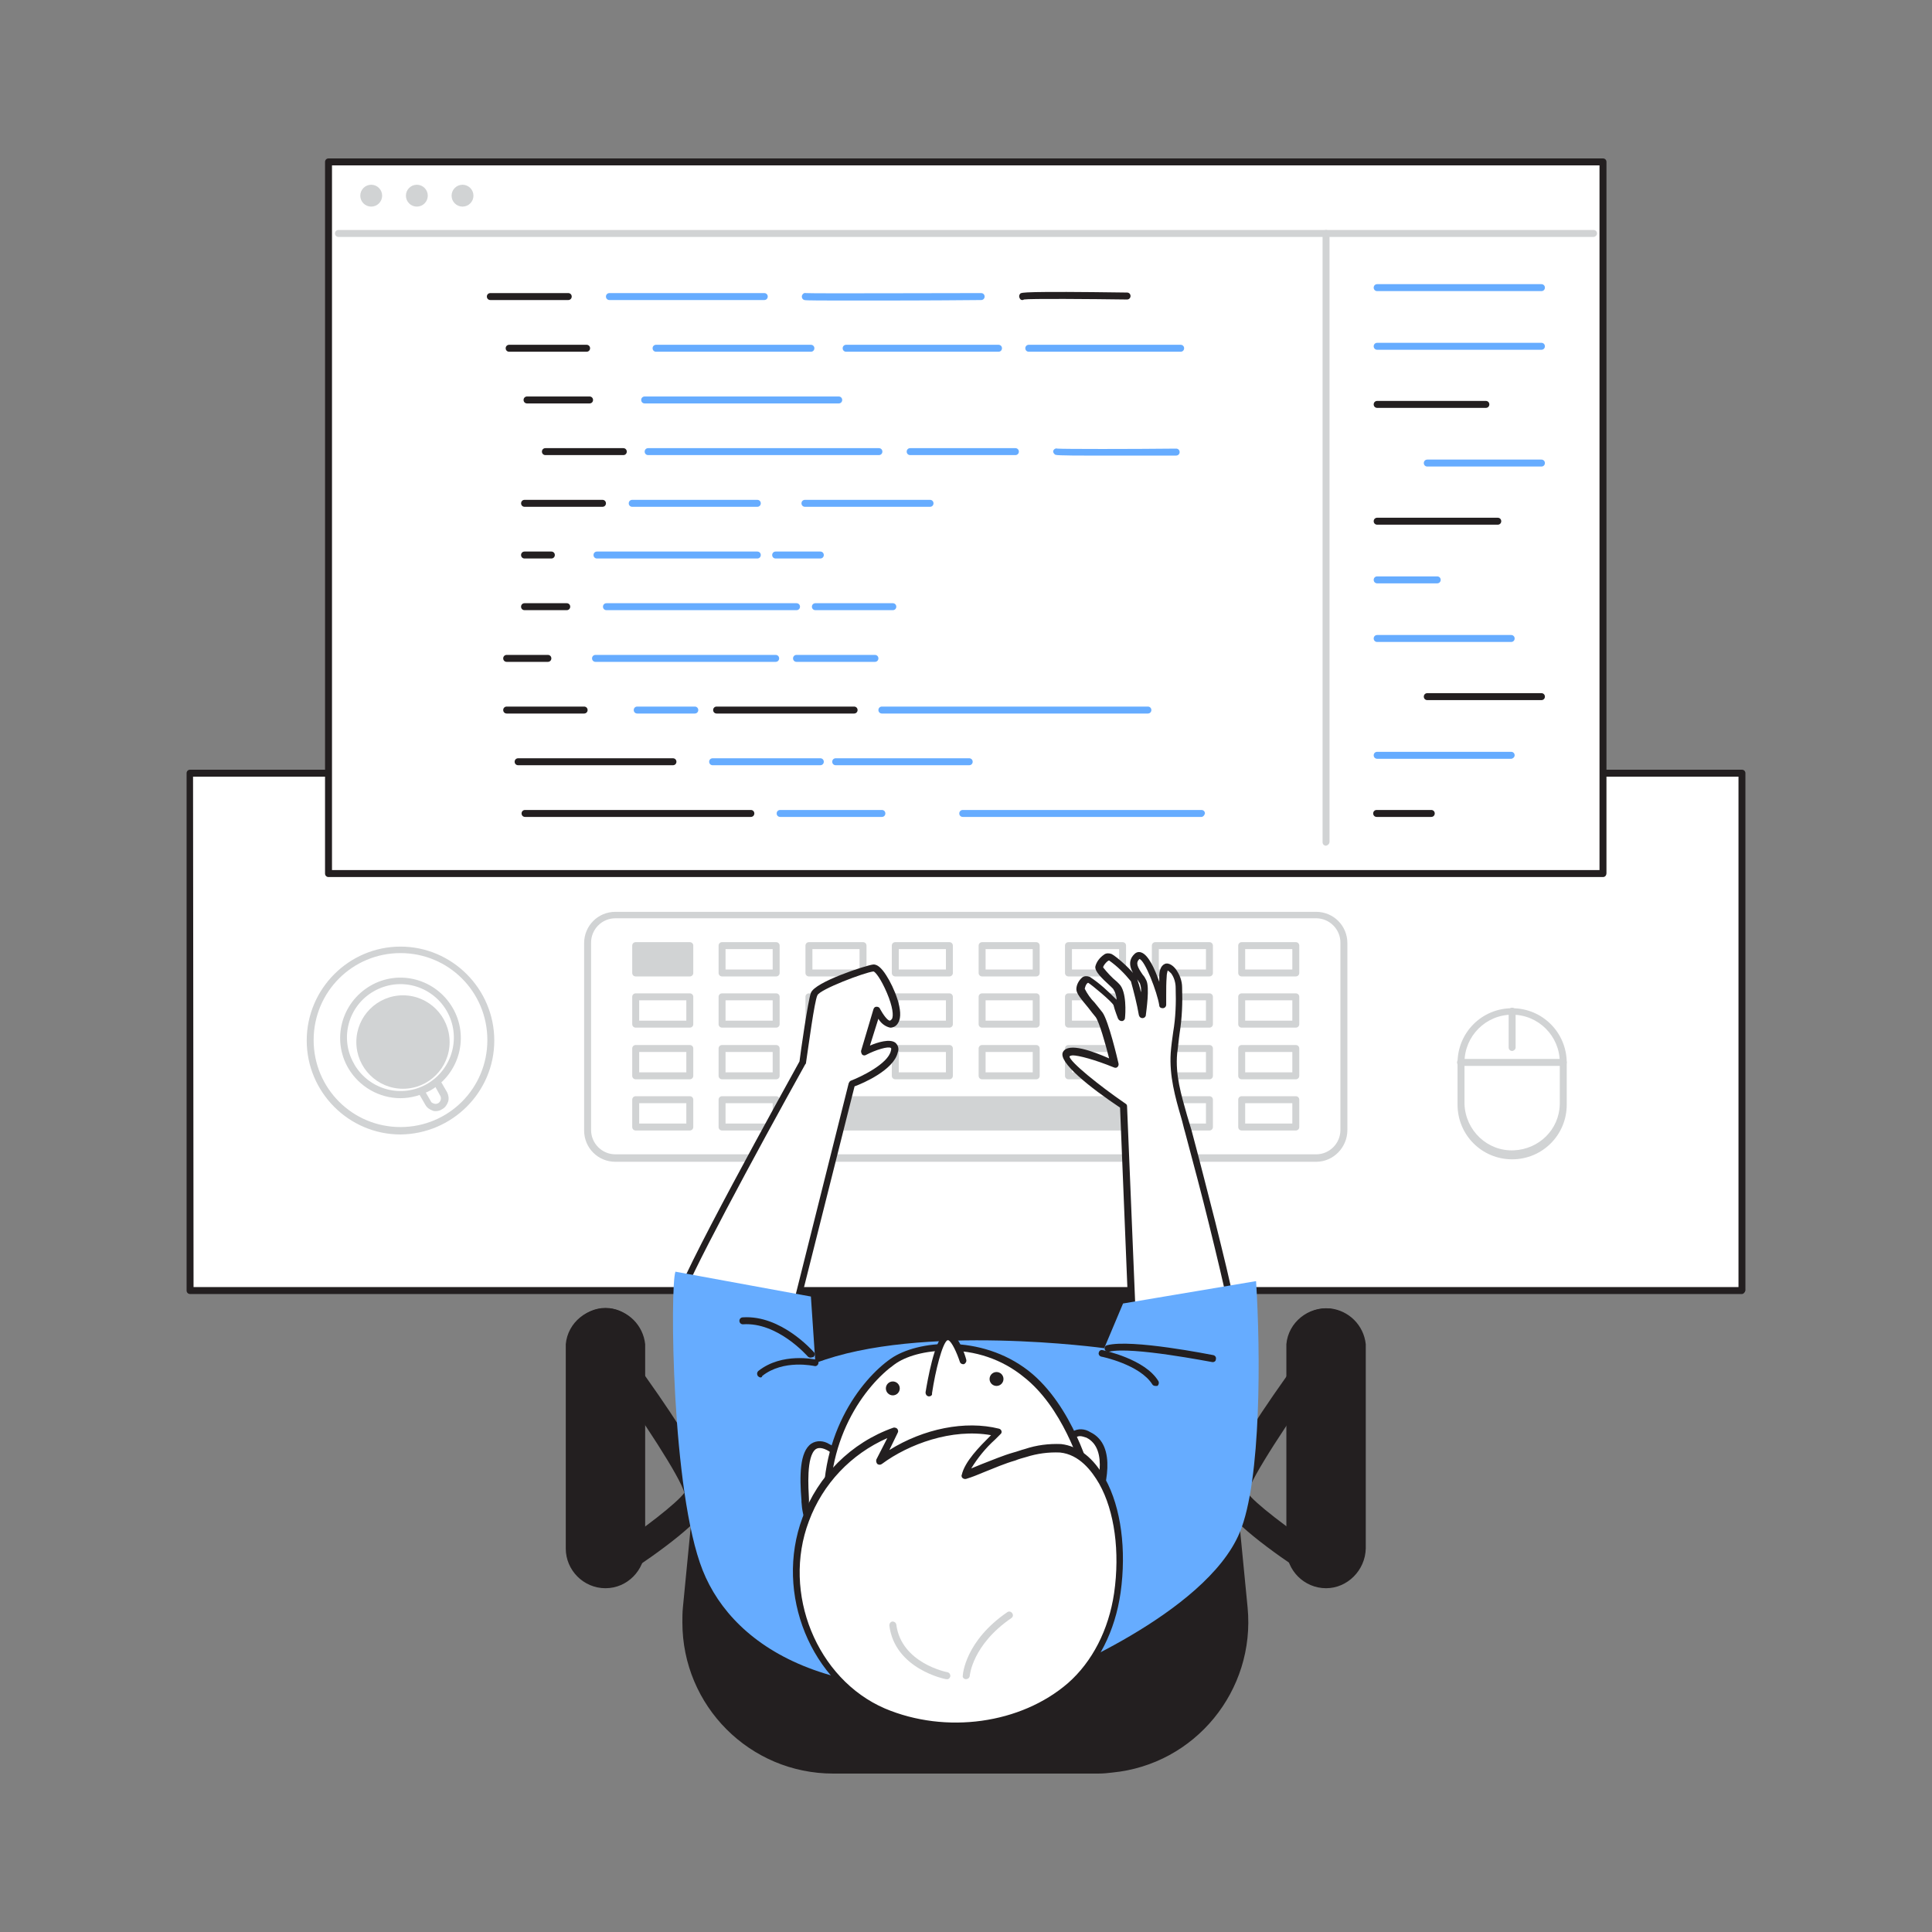 <?xml version="1.0" encoding="UTF-8"?> <svg xmlns="http://www.w3.org/2000/svg" id="Layer_1" data-name="Layer 1" viewBox="0 0 500 500"><rect x="0" y="0" width="500" height="500" fill="#808080" stroke="none"/><path d="M297.71,362.28l2.31-43.47-61.65-3.09-38.53,2.31s7.19,42.83,11.3,46.17c4.11,3.34,86.57-1.93,86.57-1.93Z" style="fill: #231f20;"></path><path d="M226.56,366.14c-8.73,0-14.9-.39-16.18-1.29-4.11-3.34-10.79-42.31-11.56-46.69,0-.26,0-.51.13-.64.13-.26.39-.39.64-.39l38.66-2.19,61.78,2.96c.26,0,.51.13.64.26.13.13.26.39.26.64l-2.31,43.47c0,.51-.39.77-.9.9-9.89.64-48.68,2.96-71.15,2.96ZM200.87,318.81c2.83,16.46,8.09,42.44,10.79,44.63,3.08,2.19,53.56,0,85.28-2.06l2.31-41.8-60.75-2.96-37.63,2.19Z" style="fill: #231f20;"></path><path d="M160.03,407.94c-1.93,0-3.6-1.54-3.6-3.6,0-1.29.64-2.31,1.67-3.09,8.09-5.27,17.21-12.35,19.01-14.92-1.03-3.99-10.92-19.16-19.91-31.51-1.16-1.54-.77-3.86.77-5.02,1.54-1.16,3.85-.77,5.01.77,22.73,31.13,21.58,35.76,21.19,37.3-1.28,5.14-14.38,14.4-22.09,19.42-.64.51-1.41.64-2.06.64Z" style="fill: #231f20;"></path><path d="M156.69,410.13c-5.14,0-9.38-4.24-9.38-9.39v-52.86c0-5.14,4.24-9.39,9.38-9.39s9.38,4.24,9.38,9.39v52.86c0,5.27-4.24,9.39-9.38,9.39Z" style="fill: #231f20;"></path><path d="M156.69,411.03c-5.65,0-10.27-4.63-10.27-10.29v-52.86c.51-5.66,5.65-9.77,11.3-9.26,4.88.51,8.73,4.37,9.25,9.26v52.86c-.13,5.66-4.62,10.29-10.27,10.29ZM156.69,339.52c-4.62,0-8.48,3.73-8.48,8.36v52.86c0,4.63,3.72,8.49,8.48,8.49s8.48-3.73,8.48-8.49v-52.86c0-4.63-3.85-8.36-8.48-8.36Z" style="fill: #231f20;"></path><path d="M339.84,407.94c-.64,0-1.41-.26-1.93-.64-7.71-5.02-20.81-14.28-22.09-19.42-.39-1.54-1.54-6.17,21.19-37.3,1.16-1.54,3.47-1.93,5.01-.77,1.54,1.16,1.93,3.47.77,5.02-8.99,12.35-19.01,27.65-19.91,31.51,1.54,2.44,10.79,9.52,19.01,14.92,1.67,1.03,2.18,3.34,1.03,5.02-.77,1.03-1.8,1.67-3.08,1.67Z" style="fill: #231f20;"></path><path d="M343.18,338.62c5.14,0,9.38,4.24,9.38,9.39v52.86c0,5.14-4.24,9.39-9.38,9.39s-9.38-4.24-9.38-9.39v-52.86c0-5.27,4.24-9.39,9.38-9.39Z" style="fill: #231f20;"></path><path d="M343.18,411.03c-5.65,0-10.27-4.63-10.27-10.29v-52.86c.51-5.66,5.65-9.77,11.3-9.26,4.88.51,8.73,4.37,9.25,9.26v52.86c-.13,5.66-4.75,10.29-10.27,10.29ZM343.18,339.52c-4.62,0-8.48,3.73-8.48,8.36v52.86c0,4.63,3.72,8.49,8.48,8.49s8.48-3.73,8.48-8.49v-52.86c-.13-4.63-3.85-8.36-8.48-8.36Z" style="fill: #231f20;"></path><path d="M322.12,416.17l-3.72-38.2h-136.91l-3.72,38.2c-2.06,20.96,13.23,39.61,34.16,41.67,1.28.13,2.44.13,3.72.13h68.58c21.06,0,38.15-17.1,38.15-38.2,0-1.16-.13-2.44-.26-3.6Z" style="fill: #231f20;"></path><path d="M284.23,459h-68.58c-21.58,0-39.05-17.49-39.05-39.1,0-1.29,0-2.57.13-3.86l3.72-38.2c0-.51.39-.77.9-.77h136.91c.51,0,.9.39.9.77l3.72,38.2c2.05,21.48-13.61,40.64-35.06,42.7-1.03.13-2.31.26-3.6.26ZM182.25,378.87l-3.72,37.43c-2.06,20.45,12.97,38.71,33.39,40.77,1.16.13,2.44.13,3.6.13h68.58c20.55,0,37.25-16.72,37.25-37.3,0-1.16,0-2.44-.13-3.6l-3.72-37.43h-135.24Z" style="fill: #231f20;"></path><path d="M450.81,200.1H49.19v133.89h401.62v-133.89Z" style="fill: #fff;"></path><path d="M450.81,334.89H49.19c-.51,0-.9-.39-.9-.9v-133.89c0-.51.39-.9.9-.9h401.62c.51,0,.9.39.9.9v133.89c-.13.51-.51.9-.9.9ZM50.09,333.09h399.83v-132.09H49.96l.13,132.09Z" style="fill: #231f20;"></path><path d="M159.26,236.62h181.35c3.98,0,7.19,3.22,7.19,7.2v48.62c0,3.99-3.21,7.2-7.19,7.2h-181.35c-3.98,0-7.19-3.22-7.19-7.2v-48.62c0-3.86,3.21-7.2,7.19-7.2Z" style="fill: #fff;"></path><path d="M340.61,300.67h-181.35c-4.5,0-8.09-3.6-8.09-8.1v-48.49c0-4.5,3.6-8.1,8.09-8.1h181.35c4.5,0,8.09,3.6,8.09,8.1v48.36c0,4.5-3.6,8.23-8.09,8.23ZM159.26,237.65c-3.47,0-6.29,2.83-6.29,6.3v48.49c0,3.47,2.83,6.3,6.29,6.3h181.35c3.47,0,6.29-2.83,6.29-6.3v-48.49c0-3.47-2.83-6.3-6.29-6.3h-181.35Z" style="fill: #d1d3d4;"></path><path d="M178.52,244.73h-14v7.07h14v-7.07Z" style="fill: #d1d3d4;"></path><path d="M178.52,252.7h-14c-.51,0-.9-.39-.9-.9v-7.07c0-.51.39-.9.9-.9h14c.51,0,.9.39.9.9v7.07c0,.51-.39.9-.9.9ZM165.42,250.9h12.2v-5.27h-12.2v5.27Z" style="fill: #d1d3d4;"></path><path d="M178.52,257.97h-14v7.07h14v-7.07Z" style="fill: #fff;"></path><path d="M178.52,265.95h-14c-.51,0-.9-.39-.9-.9v-7.07c0-.51.39-.9.9-.9h14c.51,0,.9.39.9.9v7.07c0,.51-.39.9-.9.9ZM165.42,264.15h12.2v-5.27h-12.2v5.27Z" style="fill: #d1d3d4;"></path><path d="M178.52,271.35h-14v7.07h14v-7.07Z" style="fill: #fff;"></path><path d="M178.52,279.32h-14c-.51,0-.9-.39-.9-.9v-7.07c0-.51.39-.9.9-.9h14c.51,0,.9.39.9.9v7.07c0,.51-.39.9-.9.9ZM165.42,277.52h12.2v-5.27h-12.2v5.27Z" style="fill: #d1d3d4;"></path><path d="M178.52,284.6h-14v7.07h14v-7.07Z" style="fill: #fff;"></path><path d="M178.52,292.57h-14c-.51,0-.9-.39-.9-.9v-7.07c0-.51.39-.9.9-.9h14c.51,0,.9.39.9.9v7.07c0,.51-.39.9-.9.9ZM165.42,290.77h12.2v-5.27h-12.2v5.27Z" style="fill: #d1d3d4;"></path><path d="M200.87,244.73h-14v7.07h14v-7.07Z" style="fill: #fff;"></path><path d="M200.87,252.7h-14c-.51,0-.9-.39-.9-.9v-7.07c0-.51.39-.9.9-.9h14c.51,0,.9.39.9.9v7.07c0,.51-.39.9-.9.9ZM187.77,250.9h12.2v-5.27h-12.2v5.27Z" style="fill: #d1d3d4;"></path><path d="M200.87,257.97h-14v7.07h14v-7.07Z" style="fill: #fff;"></path><path d="M200.87,265.95h-14c-.51,0-.9-.39-.9-.9v-7.07c0-.51.39-.9.9-.9h14c.51,0,.9.39.9.9v7.07c0,.51-.39.9-.9.9ZM187.77,264.15h12.2v-5.27h-12.2v5.27Z" style="fill: #d1d3d4;"></path><path d="M200.87,271.35h-14v7.07h14v-7.07Z" style="fill: #fff;"></path><path d="M200.87,279.32h-14c-.51,0-.9-.39-.9-.9v-7.07c0-.51.39-.9.9-.9h14c.51,0,.9.39.9.9v7.07c0,.51-.39.9-.9.9ZM187.77,277.52h12.2v-5.27h-12.2v5.27Z" style="fill: #d1d3d4;"></path><path d="M200.87,284.6h-14v7.07h14v-7.07Z" style="fill: #fff;"></path><path d="M200.87,292.57h-14c-.51,0-.9-.39-.9-.9v-7.07c0-.51.39-.9.9-.9h14c.51,0,.9.39.9.9v7.07c0,.51-.39.9-.9.9ZM187.77,290.77h12.2v-5.27h-12.2v5.27Z" style="fill: #d1d3d4;"></path><path d="M223.35,244.73h-14v7.07h14v-7.07Z" style="fill: #fff;"></path><path d="M223.35,252.7h-14c-.51,0-.9-.39-.9-.9v-7.07c0-.51.39-.9.9-.9h14c.51,0,.9.39.9.9v7.07c0,.51-.39.9-.9.9ZM210.25,250.9h12.2v-5.27h-12.2v5.27Z" style="fill: #d1d3d4;"></path><path d="M223.35,257.97h-14v7.07h14v-7.07Z" style="fill: #fff;"></path><path d="M223.35,265.95h-14c-.51,0-.9-.39-.9-.9v-7.07c0-.51.39-.9.9-.9h14c.51,0,.9.39.9.9v7.07c0,.51-.39.9-.9.9ZM210.25,264.15h12.2v-5.27h-12.2v5.27Z" style="fill: #d1d3d4;"></path><path d="M223.35,271.35h-14v7.07h14v-7.07Z" style="fill: #fff;"></path><path d="M223.35,279.32h-14c-.51,0-.9-.39-.9-.9v-7.07c0-.51.39-.9.9-.9h14c.51,0,.9.39.9.9v7.07c0,.51-.39.9-.9.9ZM210.25,277.52h12.2v-5.27h-12.2v5.27Z" style="fill: #d1d3d4;"></path><path d="M290.52,284.6h-81.17v7.07h81.17v-7.07Z" style="fill: #d1d3d4;"></path><path d="M290.52,292.57h-81.3c-.51,0-.9-.39-.9-.9v-7.07c0-.51.39-.9.9-.9h81.3c.51,0,.9.39.9.9v7.07c0,.51-.39.9-.9.9ZM210.25,290.77h79.5v-5.27h-79.5v5.27Z" style="fill: #d1d3d4;"></path><path d="M245.7,244.73h-14v7.07h14v-7.07Z" style="fill: #fff;"></path><path d="M245.7,252.7h-14c-.51,0-.9-.39-.9-.9v-7.07c0-.51.39-.9.9-.9h14c.51,0,.9.39.9.9v7.07c0,.51-.39.9-.9.9ZM232.6,250.9h12.2v-5.27h-12.2v5.27Z" style="fill: #d1d3d4;"></path><path d="M245.7,257.97h-14v7.07h14v-7.07Z" style="fill: #fff;"></path><path d="M245.7,265.95h-14c-.51,0-.9-.39-.9-.9v-7.07c0-.51.39-.9.9-.9h14c.51,0,.9.39.9.9v7.07c0,.51-.39.9-.9.9ZM232.6,264.15h12.2v-5.27h-12.2v5.27Z" style="fill: #d1d3d4;"></path><path d="M245.7,271.35h-14v7.07h14v-7.07Z" style="fill: #fff;"></path><path d="M245.7,279.32h-14c-.51,0-.9-.39-.9-.9v-7.07c0-.51.39-.9.9-.9h14c.51,0,.9.39.9.9v7.07c0,.51-.39.9-.9.9ZM232.6,277.52h12.2v-5.27h-12.2v5.27Z" style="fill: #d1d3d4;"></path><path d="M268.17,244.73h-14v7.07h14v-7.07Z" style="fill: #fff;"></path><path d="M268.17,252.7h-14c-.51,0-.9-.39-.9-.9v-7.07c0-.51.39-.9.9-.9h14c.51,0,.9.39.9.9v7.07c0,.51-.39.9-.9.9ZM255.07,250.9h12.2v-5.27h-12.2v5.27Z" style="fill: #d1d3d4;"></path><path d="M268.17,257.97h-14v7.07h14v-7.07Z" style="fill: #fff;"></path><path d="M268.17,265.95h-14c-.51,0-.9-.39-.9-.9v-7.07c0-.51.39-.9.9-.9h14c.51,0,.9.39.9.9v7.07c0,.51-.39.9-.9.9ZM255.07,264.15h12.2v-5.27h-12.2v5.27Z" style="fill: #d1d3d4;"></path><path d="M268.17,271.35h-14v7.07h14v-7.07Z" style="fill: #fff;"></path><path d="M268.17,279.32h-14c-.51,0-.9-.39-.9-.9v-7.07c0-.51.39-.9.9-.9h14c.51,0,.9.39.9.9v7.07c0,.51-.39.9-.9.9ZM255.07,277.52h12.2v-5.27h-12.2v5.27Z" style="fill: #d1d3d4;"></path><path d="M290.52,244.73h-14v7.07h14v-7.07Z" style="fill: #fff;"></path><path d="M290.52,252.7h-14c-.51,0-.9-.39-.9-.9v-7.07c0-.51.39-.9.9-.9h14c.51,0,.9.39.9.9v7.07c0,.51-.39.9-.9.9ZM277.42,250.9h12.2v-5.27h-12.2v5.27Z" style="fill: #d1d3d4;"></path><path d="M290.52,257.97h-14v7.07h14v-7.07Z" style="fill: #fff;"></path><path d="M290.52,265.95h-14c-.51,0-.9-.39-.9-.9v-7.07c0-.51.39-.9.9-.9h14c.51,0,.9.39.9.9v7.07c0,.51-.39.9-.9.9ZM277.42,264.15h12.2v-5.27h-12.2v5.27Z" style="fill: #d1d3d4;"></path><path d="M290.52,271.35h-14v7.07h14v-7.07Z" style="fill: #fff;"></path><path d="M290.52,279.32h-14c-.51,0-.9-.39-.9-.9v-7.07c0-.51.39-.9.9-.9h14c.51,0,.9.39.9.9v7.07c0,.51-.39.9-.9.9ZM277.42,277.52h12.2v-5.27h-12.2v5.27Z" style="fill: #d1d3d4;"></path><path d="M313,244.73h-14v7.07h14v-7.07Z" style="fill: #fff;"></path><path d="M313,252.7h-14c-.51,0-.9-.39-.9-.9v-7.07c0-.51.39-.9.9-.9h14c.51,0,.9.39.9.9v7.07c0,.51-.39.9-.9.9ZM299.9,250.9h12.2v-5.27h-12.2v5.27Z" style="fill: #d1d3d4;"></path><path d="M313,257.97h-14v7.07h14v-7.07Z" style="fill: #fff;"></path><path d="M313,265.95h-14c-.51,0-.9-.39-.9-.9v-7.07c0-.51.39-.9.9-.9h14c.51,0,.9.39.9.9v7.07c0,.51-.39.9-.9.9ZM299.9,264.15h12.2v-5.27h-12.2v5.27Z" style="fill: #d1d3d4;"></path><path d="M313,271.35h-14v7.07h14v-7.07Z" style="fill: #fff;"></path><path d="M313,279.32h-14c-.51,0-.9-.39-.9-.9v-7.07c0-.51.39-.9.9-.9h14c.51,0,.9.39.9.9v7.07c0,.51-.39.9-.9.9ZM299.9,277.52h12.2v-5.27h-12.2v5.27Z" style="fill: #d1d3d4;"></path><path d="M313,284.6h-14v7.07h14v-7.07Z" style="fill: #fff;"></path><path d="M313,292.57h-14c-.51,0-.9-.39-.9-.9v-7.07c0-.51.39-.9.9-.9h14c.51,0,.9.39.9.9v7.07c0,.51-.39.9-.9.9ZM299.9,290.77h12.2v-5.27h-12.2v5.27Z" style="fill: #d1d3d4;"></path><path d="M335.35,244.73h-14v7.07h14v-7.07Z" style="fill: #fff;"></path><path d="M335.35,252.7h-14c-.51,0-.9-.39-.9-.9v-7.07c0-.51.39-.9.9-.9h14c.51,0,.9.39.9.9v7.07c0,.51-.39.9-.9.9ZM322.25,250.9h12.2v-5.27h-12.2v5.27Z" style="fill: #d1d3d4;"></path><path d="M335.35,257.97h-14v7.07h14v-7.07Z" style="fill: #fff;"></path><path d="M335.35,265.95h-14c-.51,0-.9-.39-.9-.9v-7.07c0-.51.39-.9.9-.9h14c.51,0,.9.39.9.9v7.07c0,.51-.39.9-.9.9ZM322.25,264.15h12.2v-5.27h-12.2v5.27Z" style="fill: #d1d3d4;"></path><path d="M335.35,271.35h-14v7.07h14v-7.07Z" style="fill: #fff;"></path><path d="M335.35,279.32h-14c-.51,0-.9-.39-.9-.9v-7.07c0-.51.39-.9.9-.9h14c.51,0,.9.39.9.9v7.07c0,.51-.39.9-.9.9ZM322.25,277.52h12.2v-5.27h-12.2v5.27Z" style="fill: #d1d3d4;"></path><path d="M335.35,284.6h-14v7.07h14v-7.07Z" style="fill: #fff;"></path><path d="M335.35,292.57h-14c-.51,0-.9-.39-.9-.9v-7.07c0-.51.39-.9.9-.9h14c.51,0,.9.39.9.9v7.07c0,.51-.39.9-.9.9ZM322.25,290.77h12.2v-5.27h-12.2v5.27Z" style="fill: #d1d3d4;"></path><path d="M290.78,286.27s-16.18-11.06-14.77-13.38c1.41-2.31,12.46,2.7,12.46,2.7,0,0-2.57-10.68-3.98-12.73-1.41-2.06-4.75-5.53-4.75-6.69s1.16-2.83,2.18-2.31,6.68,5.14,7.06,6.3c.39,1.16,1.16,3.34,1.16,3.34,0,0,.51-6.43-1.28-8.23-1.8-1.8-4.37-3.99-4.37-4.89s1.8-3.09,2.83-2.57c1.03.51,5.39,4.37,6.17,5.79.9,2.96,1.67,5.92,2.18,9,0,0,1.03-6.82.26-8.49-.77-1.67-3.85-4.5-1.54-6.56,2.31-2.06,6.16,9.52,6.55,12.48,0-2.44.13-4.89.26-7.33.13-2.19.77-3.47,2.7-1.41.9,1.29,1.41,2.7,1.41,4.24.39,5.66-.77,11.32-1.28,16.98-.64,7.07,1.93,13.5,3.72,20.32,2.05,7.85,4.11,15.82,6.16,23.67,1.93,7.46,3.72,15.05,5.27,22.51.77,3.73,2.44,8.75,1.8,12.6-1.16,6.95-26.33,23.54-26.33,23.54l-3.85-88.87Z" style="fill: #fff;"></path><path d="M294.37,376.04c-.13,0-.26,0-.39-.13-.26-.13-.51-.39-.51-.77l-3.6-88.49c-7.71-5.14-16.18-11.83-14.77-14.41,1.41-2.57,7.83-.13,11.94,1.67-1.03-4.12-2.57-9.39-3.47-10.68-.51-.64-1.28-1.54-1.93-2.44-1.93-2.32-3.08-3.73-3.08-4.76,0-1.16.64-2.32,1.54-3.09.51-.39,1.28-.39,1.93-.13,2.57,1.67,4.75,3.73,6.94,5.92,0-1.03-.39-2.06-.9-2.83l-.51-.51c-2.83-2.57-4.11-3.99-4.11-5.14.26-1.29,1.16-2.44,2.31-3.22.51-.39,1.28-.39,1.93-.13,1.28.64,5.65,4.5,6.55,6.3.39,1.16.77,2.31,1.03,3.6.13-.77,0-1.54-.26-2.31-.26-.39-.51-.77-.77-1.16-1.16-1.54-2.95-4.24-.64-6.43.51-.51,1.16-.64,1.8-.39,1.8.64,3.47,4.24,4.62,7.59v-1.41c0-1.16.26-2.7,1.41-3.22,1.16-.51,2.44.77,2.83,1.29,1.03,1.41,1.67,3.09,1.67,4.76.13,3.99,0,7.85-.64,11.83-.26,1.8-.39,3.6-.64,5.27-.51,5.53,1.03,10.68,2.57,16.08.39,1.29.77,2.57,1.16,3.86,2.31,8.62,4.24,16.33,6.16,23.79,2.06,8.36,3.85,15.43,5.27,22.64.13.9.39,1.8.64,2.7.77,3.34,1.8,7.07,1.16,10.29-1.16,7.07-24.15,22.38-26.71,24.05-.13-.13-.26,0-.51,0ZM277.55,273.15c-.39,0-.64.13-.77.26.13,1.41,7.58,7.46,14.51,12.22.26.13.39.39.39.64l3.6,87.2c7.71-5.14,23.76-16.98,24.66-21.99.51-2.83-.39-6.43-1.16-9.52-.26-1.03-.51-1.93-.64-2.7-1.54-7.2-3.21-14.15-5.27-22.51-1.8-7.33-3.85-15.05-6.16-23.67-.39-1.29-.64-2.57-1.03-3.86-1.54-5.27-3.08-10.8-2.7-16.72.13-1.8.39-3.6.64-5.4.64-3.73.77-7.59.64-11.45,0-1.29-.39-2.7-1.16-3.73-.26-.26-.51-.51-.9-.77-.13.51-.26,1.03-.26,1.54-.13,1.67-.13,3.22-.13,4.89v2.44c0,.51-.39.9-.9.9s-.9-.26-.9-.77c-.51-3.34-3.72-11.7-5.14-11.96-1.03,1.03-.51,2.06.9,4.12.39.39.64.9.9,1.41.9,1.8,0,7.85-.13,9,0,.39-.38.77-.9.77-.39,0-.77-.26-.9-.77-.51-2.96-1.28-5.92-2.06-8.75-1.67-2.06-3.47-3.86-5.65-5.4-.39,0-1.54,1.29-1.54,1.8,1.03,1.29,2.18,2.57,3.6,3.73l.51.51c2.06,1.93,1.67,7.85,1.54,8.87,0,.39-.39.77-.77.77s-.77-.13-1.03-.64c0,0-.9-2.31-1.16-3.47-.39-.9-5.65-5.27-6.55-5.79,0,0-.13,0-.26.13-.39.39-.51.9-.64,1.41.64,1.29,1.54,2.57,2.57,3.6.77.9,1.41,1.8,2.05,2.57,1.54,2.19,3.85,11.96,4.11,13.12.13.51-.13,1.03-.64,1.16-.26,0-.39,0-.64-.13-4.75-1.93-8.99-3.09-10.66-3.09Z" style="fill: #231f20;"></path><path d="M205.24,341.7l15.28-61.09s9.89-3.73,11.05-8.36c1.16-4.63-7.83,0-7.83,0l3.21-10.68s2.83,5.66,4.62,2.7c1.8-2.96-3.6-14.02-5.78-13.76-2.18.26-14.51,4.63-15.28,6.69-.77,2.19-2.95,17.75-2.95,17.75,0,0-31.98,57.62-31.98,61.61s29.67,5.14,29.67,5.14Z" style="fill: #fff;"></path><path d="M205.24,342.6c-11.3-.39-30.31-1.8-30.31-6.04s28.38-55.31,31.98-61.86c.26-2.19,2.18-15.69,2.95-17.75,1.03-2.83,14.13-7.07,16.05-7.33,1.03-.13,2.18.77,3.47,2.83,1.93,2.96,4.75,9.52,3.08,12.22-.39.77-1.16,1.29-2.06,1.29-1.28-.26-2.44-1.16-3.08-2.31l-2.18,6.95c2.06-.9,5.14-1.8,6.55-.77.77.64,1.03,1.67.64,2.57-1.03,4.5-8.99,7.97-11.17,8.75l-15.28,60.71c.26.51-.13.77-.64.77ZM226.05,251.41c-2.31.26-13.87,4.63-14.51,6.17-.77,1.54-2.31,13.25-2.95,17.49,0,.13,0,.26-.13.26-12.33,22.12-31.85,58.26-31.85,61.22.51,1.67,13.23,3.6,27.87,4.24l15.16-60.45c.13-.26.26-.51.51-.64,2.7-1.03,9.63-4.37,10.4-7.72.13-.39.13-.77,0-.77-.64-.51-3.98.51-6.42,1.8-.39.26-1.03.13-1.16-.39-.13-.26-.13-.51-.13-.64l3.21-10.8c.13-.39.39-.64.77-.64s.77.13.9.51c.77,1.41,1.93,3.09,2.57,3.09.13,0,.39-.26.51-.39.51-.77.26-3.22-1.28-6.82-1.54-3.6-2.95-5.4-3.47-5.53Z" style="fill: #231f20;"></path><path d="M290.65,337.33l-4.88,11.58s-47.65-6.56-74.75,3.86l-1.16-17.23-35.06-6.43c-1.41,3.86-1.03,56.98,7.06,77.3,8.09,20.32,34.81,37.69,89.39,27.52,0,0,40.71-16.08,49.58-37.3,5.65-13.5,5.39-46.94,4.24-65.08l-34.42,5.79Z" style="fill: #66acff;"></path><path d="M208.45,388.52c0,1.93.51,3.73,1.16,5.4.39,1.16,1.41,2.06,2.7,2.32,1.8.13,2.95-1.8,3.6-3.47,1.8-5.02,4.62-15.31-1.67-18.39-7.32-3.47-6.17,10.16-5.78,14.15Z" style="fill: #fff;"></path><path d="M212.43,397.27h-.26c-1.54-.26-2.95-1.29-3.47-2.83-.77-1.8-1.16-3.73-1.28-5.79v-.39c-.51-6.17-.51-12.6,2.57-14.66,1.41-.9,3.21-.77,4.62.13,7.19,3.47,3.85,14.79,2.18,19.55-1.03,2.57-2.57,3.99-4.37,3.99ZM209.35,388.52c0,1.8.39,3.47,1.16,5.14.13.39.9,1.8,2.06,1.8,1.41.13,2.44-2.19,2.7-2.83,1.54-4.24,4.62-14.41-1.28-17.36-1.8-.9-2.57-.39-2.83-.26-2.57,1.8-1.93,10.29-1.8,12.99v.51Z" style="fill: #231f20;"></path><path d="M275.88,385.43c0,1.93.51,3.73,1.16,5.4.39,1.16,1.54,2.06,2.7,2.32,1.8.13,2.95-1.8,3.6-3.47,1.8-5.02,4.62-15.31-1.67-18.39-7.32-3.6-6.04,10.16-5.78,14.15Z" style="fill: #fff;"></path><path d="M279.99,394.18h-.26c-1.54-.26-2.95-1.29-3.47-2.83-.77-1.8-1.16-3.73-1.28-5.79v-.39c-.51-6.17-.51-12.6,2.57-14.66,1.41-.9,3.21-.77,4.62.13,7.19,3.47,3.85,14.79,2.18,19.55-1.03,2.44-2.57,3.99-4.37,3.99ZM279.48,371.67c-.39,0-.64.13-1.03.26-2.57,1.8-1.93,10.29-1.8,12.99v.39c0,1.8.39,3.47,1.16,5.14.26.39.9,1.8,1.93,1.8,1.41,0,2.44-2.19,2.7-2.83,1.54-4.24,4.62-14.4-1.28-17.36-.51-.13-1.03-.39-1.67-.39Z" style="fill: #231f20;"></path><path d="M281.53,382.6s-4.5-18.13-16.05-27.14c-11.56-9-27.74-7.97-34.42-3.09-6.68,4.89-19.27,19.29-16.7,42.44,2.57,23.15,67.17-12.22,67.17-12.22Z" style="fill: #fff;"></path><path d="M225.66,403.57c-2.57.13-5.14-.39-7.58-1.54-2.7-1.41-4.5-4.12-4.62-7.2-2.57-22.89,9.5-37.94,17.08-43.21,6.81-4.76,23.25-6.43,35.58,3.09,11.69,9.13,16.18,26.88,16.44,27.65.13.39-.13.77-.51,1.03-1.8.9-37.25,20.19-56.38,20.19ZM245.05,349.55c-5.65,0-10.66,1.41-13.61,3.6-7.19,5.14-18.75,19.55-16.31,41.67.13,2.44,1.54,4.63,3.72,5.79,13.36,6.94,55.87-15.31,61.65-18.26-.9-3.34-5.65-18.26-15.54-25.98-5.65-4.63-12.72-6.95-19.91-6.82Z" style="fill: #231f20;"></path><path d="M262.52,376.82c-4.37,1.29-8.48,3.22-12.84,4.89.9-3.86,5.91-8.36,8.48-11.06-10.15-2.44-22.35,1.16-30.57,7.33l3.72-7.46c-10.66,3.86-19.01,12.09-22.99,22.76-7.06,18.78,1.67,41.67,20.16,49.64,15.41,6.56,35.58,4.37,48.29-6.69,6.94-6.05,10.92-14.79,12.2-23.79,1.28-9.26.64-20.58-3.85-28.94-2.31-4.24-5.78-8.1-10.79-8.62-3.08-.13-6.04.26-8.99,1.16-.9.26-1.8.51-2.83.77Z" style="fill: #fff;"></path><path d="M247.37,447.43c-6.55,0-12.97-1.29-19.01-3.86-18.5-7.97-28-31.12-20.68-50.8,3.98-10.8,12.59-19.42,23.5-23.28.51-.13,1.03.13,1.16.51.13.26.13.51,0,.77l-2.18,4.5c8.86-5.53,19.65-7.72,28.38-5.53.51.13.77.64.64,1.03,0,.13-.13.26-.26.39l-1.41,1.41c-2.44,2.19-4.5,4.76-6.16,7.46l2.83-1.16c2.7-1.03,5.39-2.19,8.09-2.96,1.03-.26,1.93-.64,2.95-.9,3.08-1.03,6.16-1.41,9.38-1.29,4.5.51,8.48,3.6,11.43,9,4.11,7.46,5.52,18.39,3.98,29.45-1.41,9.9-5.78,18.65-12.46,24.44-7.96,7.2-19.01,10.8-30.18,10.8ZM229.64,372.18c-9.38,4.12-16.7,11.83-20.29,21.48-7.06,18.65,2.06,40.9,19.65,48.49,15.8,6.69,35.19,3.99,47.39-6.56,6.29-5.53,10.53-13.76,11.94-23.28,1.54-10.68.13-21.22-3.85-28.3-1.93-3.34-5.14-7.59-10.15-8.1-2.95-.13-5.91.26-8.73,1.16-.9.26-1.93.51-2.83.9-2.7.77-5.39,1.93-7.96,2.96-1.54.64-3.08,1.29-4.75,1.8-.51.13-1.03-.13-1.16-.51,0-.13-.13-.39,0-.51.77-3.47,4.62-7.33,7.32-10.03l.26-.26c-10.15-1.8-21.32,2.31-28.26,7.46-.39.26-.77.26-1.16,0-.26-.26-.39-.77-.26-1.16l2.83-5.53Z" style="fill: #231f20;"></path><path d="M240.43,360.48s2.06-12.86,4.37-14.28c2.31-1.41,4.5,5.92,4.5,5.92" style="fill: #fff;"></path><path d="M240.43,361.38h-.13c-.51-.13-.77-.51-.77-1.03.51-3.09,2.31-13.38,4.75-14.92.51-.39,1.28-.39,1.8-.26,2.18.77,3.72,5.66,3.98,6.69.13.51-.13.9-.51,1.16-.51.13-1.03-.13-1.16-.64-.77-2.31-2.06-5.14-2.95-5.53h-.26c-1.28.77-3.08,7.72-3.98,13.76.13.39-.26.77-.77.77Z" style="fill: #231f20;"></path><path d="M257.9,358.68c.99,0,1.8-.81,1.8-1.8s-.8-1.8-1.8-1.8-1.8.81-1.8,1.8.8,1.8,1.8,1.8Z" style="fill: #231f20;"></path><path d="M231.06,361.12c.99,0,1.8-.81,1.8-1.8s-.8-1.8-1.8-1.8-1.8.81-1.8,1.8.81,1.8,1.8,1.8Z" style="fill: #231f20;"></path><path d="M299,358.68c-.26,0-.64-.13-.77-.39-3.21-5.14-13.1-7.2-13.23-7.2-.51-.13-.77-.64-.64-1.03.13-.51.51-.77,1.03-.64.51.13,10.92,2.31,14.38,7.97.26.39.13,1.03-.26,1.29h-.51Z" style="fill: #231f20;"></path><path d="M196.89,356.49c-.26,0-.51-.13-.77-.39-.26-.39-.26-.9.13-1.29,6.16-4.89,14.64-2.96,14.9-2.96.51.13.77.64.64,1.03-.13.51-.64.77-1.03.64-.13,0-7.96-1.8-13.49,2.57,0,.26-.26.39-.39.39Z" style="fill: #231f20;"></path><path d="M209.73,351.35c-.26,0-.51-.13-.64-.26-.13-.13-7.83-9-16.83-8.36-.51,0-.9-.39-.9-.9s.39-.9.9-.9c9.89-.64,17.98,8.62,18.37,9,.39.39.26.9-.13,1.29-.26,0-.51.13-.77.13Z" style="fill: #231f20;"></path><path d="M313.9,352.51h-.13c-.26,0-20.94-4.12-26.71-2.7-.51.13-1.03-.13-1.16-.64s.13-.9.64-1.03c6.29-1.67,26.71,2.44,27.49,2.57.51.13.77.64.64,1.03,0,.51-.39.77-.77.77Z" style="fill: #231f20;"></path><path d="M249.94,434.56c-.51,0-.9-.51-.77-.9,0-.38.64-9,11.56-16.46.39-.26,1.03-.13,1.28.39.26.39.13.9-.26,1.16-10.15,6.95-10.79,14.92-10.79,15.05-.13.52-.51.77-1.03.77Z" style="fill: #d1d3d4;"></path><path d="M244.93,434.56h-.13c-.13,0-13.23-2.57-14.64-13.89,0-.51.26-.9.77-1.03.51,0,.9.26,1.03.77,1.28,10.03,13.1,12.35,13.23,12.35.51.13.77.52.77,1.03-.13.52-.51.9-1.03.77Z" style="fill: #d1d3d4;"></path><path d="M103.65,292.57c12.91,0,23.38-10.48,23.38-23.41s-10.47-23.41-23.38-23.41-23.38,10.48-23.38,23.41,10.47,23.41,23.38,23.41Z" style="fill: #fff;"></path><path d="M103.65,293.6c-13.36,0-24.27-10.93-24.27-24.31s10.92-24.31,24.27-24.31,24.27,10.93,24.27,24.31-10.92,24.18-24.27,24.31ZM103.65,246.66c-12.46,0-22.48,10.03-22.48,22.51s10.02,22.51,22.48,22.51,22.48-10.03,22.48-22.51-10.02-22.51-22.48-22.51Z" style="fill: #d1d3d4;"></path><path d="M113.92,286.27c-1.16.64-2.57.26-3.21-.77l-2.83-4.89c-.64-1.16-.26-2.57.9-3.09,1.16-.64,2.57-.26,3.08.9l2.83,4.89c.77.9.39,2.32-.77,2.96Z" style="fill: #fff;"></path><path d="M112.76,287.56c-.26,0-.51,0-.77-.13-.77-.26-1.54-.77-1.93-1.54l-2.83-4.89c-.39-.77-.51-1.67-.26-2.44.26-.77.77-1.54,1.54-1.93,1.54-.9,3.47-.39,4.37,1.16l2.83,4.89c.39.77.51,1.67.26,2.44-.26.77-.77,1.54-1.54,1.93-.51.39-1.16.51-1.67.51ZM109.94,278.04c-.26,0-.51.13-.77.13-.39.13-.51.51-.64.9-.13.39,0,.77.13,1.03l2.83,4.89c.13.39.51.51.9.64.39.13.77,0,1.03-.13.64-.39.9-1.29.51-1.93l-2.7-4.89c-.26-.39-.77-.64-1.28-.64Z" style="fill: #d1d3d4;"></path><path d="M103.65,283.18c8.09,0,14.64-6.56,14.64-14.66s-6.56-14.66-14.64-14.66-14.64,6.56-14.64,14.66,6.56,14.66,14.64,14.66Z" style="fill: #fff;"></path><path d="M103.65,284.21c-5.52,0-10.66-2.96-13.49-7.72-4.37-7.46-1.8-16.98,5.65-21.35,7.45-4.37,16.95-1.8,21.32,5.66,4.37,7.46,1.8,16.98-5.65,21.35-2.44,1.29-5.14,2.06-7.83,2.06ZM91.7,275.47c3.85,6.56,12.2,8.87,18.88,5.02,6.55-3.86,8.86-12.22,5.01-18.91-3.85-6.56-12.2-8.87-18.88-5.02-6.55,3.73-8.86,12.09-5.14,18.65.13.13.13.26.13.26Z" style="fill: #d1d3d4;"></path><path d="M104.29,281.77c6.67,0,12.07-5.41,12.07-12.09s-5.41-12.09-12.07-12.09-12.07,5.41-12.07,12.09,5.41,12.09,12.07,12.09Z" style="fill: #d1d3d4;"></path><path d="M391.22,261.7c7.32,0,13.23,5.92,13.23,13.25v10.8c0,7.33-5.91,13.25-13.23,13.25s-13.23-5.92-13.23-13.25v-10.8c0-7.33,5.91-13.25,13.23-13.25Z" style="fill: #fff;"></path><path d="M391.34,300.03c-7.83,0-14.13-6.3-14.13-14.15v-10.8c0-7.85,6.29-14.15,14.13-14.15s14.13,6.3,14.13,14.15v10.8c0,7.85-6.29,14.15-14.13,14.15ZM391.34,262.6c-6.81,0-12.33,5.53-12.33,12.35v10.8c.26,6.82,5.91,12.22,12.72,11.96,6.55-.26,11.82-5.4,11.94-11.96v-10.8c0-6.82-5.52-12.35-12.33-12.35Z" style="fill: #d1d3d4;"></path><path d="M404.57,275.85h-26.59c-.51,0-.9-.39-.9-.9s.39-.9.9-.9h26.59c.51,0,.9.39.9.9s-.39.9-.9.9Z" style="fill: #d1d3d4;"></path><path d="M391.34,271.99c-.51,0-.9-.39-.9-.9v-9.39c0-.51.39-.9.9-.9s.9.39.9.9v9.39c0,.51-.51.9-.9.9Z" style="fill: #d1d3d4;"></path><path d="M414.85,41.9H85.02v184.05h329.83V41.9Z" style="fill: #fff;"></path><path d="M414.85,226.98H85.02c-.51,0-.9-.39-.9-.9V41.9c0-.51.39-.9.9-.9h329.83c.51,0,.9.39.9.9v184.05c0,.64-.39,1.03-.9,1.03ZM85.92,225.18h328.03V42.8H85.92v182.38Z" style="fill: #231f20;"></path><path d="M412.41,61.32H87.59c-.51,0-.9-.39-.9-.9s.39-.9.9-.9h324.82c.51,0,.9.39.9.9s-.51.9-.9.9Z" style="fill: #d1d3d4;"></path><path d="M96.07,53.47c1.56,0,2.83-1.27,2.83-2.83s-1.27-2.83-2.83-2.83-2.83,1.27-2.83,2.83,1.27,2.83,2.83,2.83Z" style="fill: #d1d3d4;"></path><path d="M107.88,53.47c1.56,0,2.83-1.27,2.83-2.83s-1.27-2.83-2.83-2.83-2.83,1.27-2.83,2.83,1.27,2.83,2.83,2.83Z" style="fill: #d1d3d4;"></path><path d="M119.7,53.47c1.56,0,2.83-1.27,2.83-2.83s-1.27-2.83-2.83-2.83-2.83,1.27-2.83,2.83,1.27,2.83,2.83,2.83Z" style="fill: #d1d3d4;"></path><path d="M147.06,77.65h-20.16c-.51,0-.9-.39-.9-.9s.39-.9.9-.9h20.16c.51,0,.9.39.9.9s-.39.9-.9.9Z" style="fill: #231f20;"></path><path d="M197.79,77.65h-40.07c-.51,0-.9-.39-.9-.9s.39-.9.9-.9h40.07c.51,0,.9.39.9.9s-.39.9-.9.9Z" style="fill: #66acff;"></path><path d="M209.86,91.03h-40.07c-.51,0-.9-.39-.9-.9s.39-.9.9-.9h40.07c.51,0,.9.39.9.9s-.39.9-.9.9Z" style="fill: #66acff;"></path><path d="M151.81,91.03h-20.04c-.51,0-.9-.39-.9-.9s.39-.9.9-.9h20.04c.51,0,.9.39.9.9s-.39.9-.9.9Z" style="fill: #231f20;"></path><path d="M152.58,104.41h-16.18c-.51,0-.9-.39-.9-.9s.39-.9.9-.9h16.18c.51,0,.9.39.9.9s-.39.9-.9.9Z" style="fill: #231f20;"></path><path d="M217.06,104.41h-50.22c-.51,0-.9-.39-.9-.9s.39-.9.9-.9h50.22c.51,0,.9.39.9.9s-.39.9-.9.9Z" style="fill: #66acff;"></path><path d="M161.31,117.78h-20.16c-.51,0-.9-.39-.9-.9s.39-.9.9-.9h20.16c.51,0,.9.39.9.9s-.38.9-.9.9Z" style="fill: #231f20;"></path><path d="M227.46,117.78h-59.72c-.51,0-.9-.39-.9-.9s.39-.9.9-.9h59.72c.51,0,.9.39.9.9s-.39.9-.9.9Z" style="fill: #66acff;"></path><path d="M155.92,131.16h-20.16c-.51,0-.9-.39-.9-.9s.39-.9.9-.9h20.16c.51,0,.9.39.9.9s-.39.9-.9.9Z" style="fill: #231f20;"></path><path d="M195.99,131.16h-32.37c-.51,0-.9-.39-.9-.9s.38-.9.9-.9h32.37c.51,0,.9.39.9.9s-.39.9-.9.9Z" style="fill: #66acff;"></path><path d="M240.69,131.16h-32.37c-.51,0-.9-.39-.9-.9s.39-.9.9-.9h32.37c.51,0,.9.39.9.9s-.39.9-.9.9Z" style="fill: #66acff;"></path><path d="M142.69,144.54h-6.94c-.51,0-.9-.39-.9-.9s.39-.9.9-.9h6.94c.51,0,.9.39.9.9s-.39.9-.9.9Z" style="fill: #231f20;"></path><path d="M195.99,144.54h-41.49c-.51,0-.9-.39-.9-.9s.39-.9.9-.9h41.49c.51,0,.9.39.9.9s-.39.9-.9.9Z" style="fill: #66acff;"></path><path d="M212.3,144.54h-11.56c-.51,0-.9-.39-.9-.9s.39-.9.9-.9h11.56c.51,0,.9.39.9.9s-.39.9-.9.9Z" style="fill: #66acff;"></path><path d="M146.67,157.91h-10.92c-.51,0-.9-.39-.9-.9s.39-.9.9-.9h10.92c.51,0,.9.39.9.9s-.39.9-.9.9Z" style="fill: #231f20;"></path><path d="M206.14,157.91h-49.19c-.51,0-.9-.39-.9-.9s.39-.9.9-.9h49.19c.51,0,.9.39.9.9s-.39.9-.9.9Z" style="fill: #66acff;"></path><path d="M231.06,157.91h-20.04c-.51,0-.9-.39-.9-.9s.39-.9.9-.9h20.04c.51,0,.9.39.9.9s-.39.9-.9.9Z" style="fill: #66acff;"></path><path d="M141.79,171.29h-10.66c-.51,0-.9-.39-.9-.9s.39-.9.9-.9h10.66c.51,0,.9.39.9.9s-.39.9-.9.9Z" style="fill: #231f20;"></path><path d="M200.74,171.29h-46.62c-.51,0-.9-.39-.9-.9s.39-.9.9-.9h46.62c.51,0,.9.39.9.9s-.39.9-.9.9Z" style="fill: #66acff;"></path><path d="M151.17,184.66h-20.04c-.51,0-.9-.39-.9-.9s.39-.9.9-.9h20.04c.51,0,.9.39.9.9s-.39.9-.9.9Z" style="fill: #231f20;"></path><path d="M174.16,198.04h-40.07c-.51,0-.9-.39-.9-.9s.39-.9.9-.9h40.07c.51,0,.9.39.9.9s-.39.9-.9.9Z" style="fill: #231f20;"></path><path d="M212.3,198.04h-27.87c-.51,0-.9-.39-.9-.9s.39-.9.9-.9h27.87c.51,0,.9.39.9.9s-.39.9-.9.9Z" style="fill: #66acff;"></path><path d="M250.83,198.04h-34.55c-.51,0-.9-.39-.9-.9s.39-.9.9-.9h34.55c.51,0,.9.39.9.9s-.39.9-.9.9Z" style="fill: #66acff;"></path><path d="M194.32,211.42h-58.44c-.51,0-.9-.39-.9-.9s.39-.9.9-.9h58.44c.51,0,.9.39.9.9s-.39.9-.9.9Z" style="fill: #231f20;"></path><path d="M228.23,211.42h-26.33c-.51,0-.9-.39-.9-.9s.39-.9.9-.9h26.33c.51,0,.9.39.9.9s-.39.9-.9.9Z" style="fill: #66acff;"></path><path d="M310.94,211.42h-61.78c-.51,0-.9-.39-.9-.9s.39-.9.9-.9h61.78c.51,0,.9.39.9.9-.13.51-.51.9-.9.9Z" style="fill: #66acff;"></path><path d="M262.78,117.78h-27.23c-.51,0-.9-.39-.9-.9s.39-.9.9-.9h27.23c.51,0,.9.39.9.9s-.39.9-.9.9Z" style="fill: #66acff;"></path><path d="M282.94,117.91c-9.38,0-9.63-.13-9.89-.26-.39-.26-.64-.77-.39-1.16.26-.39.64-.51,1.03-.39,1.41.13,19.14.13,30.7,0,.51,0,.9.39.9.9s-.39.9-.9.9h-21.45Z" style="fill: #66acff;"></path><path d="M258.41,91.03h-39.43c-.51,0-.9-.39-.9-.9s.39-.9.9-.9h39.43c.51,0,.9.39.9.9s-.39.9-.9.9Z" style="fill: #66acff;"></path><path d="M305.55,91.03h-39.3c-.51,0-.9-.39-.9-.9s.39-.9.9-.9h39.3c.51,0,.9.39.9.9s-.39.9-.9.9Z" style="fill: #66acff;"></path><path d="M222.19,77.78c-9.12,0-13.74,0-14-.13-.51-.13-.77-.64-.64-1.16.13-.39.51-.77,1.03-.64,1.54.13,33.27,0,45.34,0,.51,0,.9.39.9.9s-.39.9-.9.9c-13.61.13-24.15.13-31.72.13Z" style="fill: #66acff;"></path><path d="M264.58,77.65c-.26,0-.51-.13-.64-.39-.26-.39-.26-.9.13-1.29.26-.26.77-.64,27.61-.26.51,0,.9.39.9.9s-.39.9-.9.9c-9.5-.13-25.17-.26-26.71,0-.13.13-.26.13-.39.13Z" style="fill: #231f20;"></path><path d="M226.43,171.29h-20.29c-.51,0-.9-.39-.9-.9s.39-.9.9-.9h20.29c.51,0,.9.39.9.9s-.39.9-.9.9Z" style="fill: #66acff;"></path><path d="M179.81,184.66h-14.9c-.51,0-.9-.39-.9-.9s.39-.9.9-.9h14.9c.51,0,.9.39.9.9s-.39.9-.9.9Z" style="fill: #66acff;"></path><path d="M221.04,184.66h-35.58c-.51,0-.9-.39-.9-.9s.39-.9.9-.9h35.58c.51,0,.9.39.9.9s-.39.9-.9.9Z" style="fill: #231f20;"></path><path d="M297.07,184.66h-68.84c-.51,0-.9-.39-.9-.9s.39-.9.9-.9h68.84c.51,0,.9.39.9.9s-.38.9-.9.9Z" style="fill: #66acff;"></path><path d="M343.18,218.87c-.51,0-.9-.39-.9-.9V60.42c0-.51.39-.9.9-.9s.9.39.9.9v157.43c0,.51-.39.9-.9,1.03Z" style="fill: #d1d3d4;"></path><path d="M398.92,75.34h-42.51c-.51,0-.9-.39-.9-.9s.39-.9.9-.9h42.51c.51,0,.9.39.9.9s-.39.9-.9.9Z" style="fill: #66acff;"></path><path d="M398.92,90.52h-42.51c-.51,0-.9-.39-.9-.9s.39-.9.9-.9h42.51c.51,0,.9.39.9.9s-.39.9-.9.9Z" style="fill: #66acff;"></path><path d="M384.54,105.56h-28.13c-.51,0-.9-.39-.9-.9s.39-.9.9-.9h28.13c.51,0,.9.39.9.9s-.39.9-.9.9Z" style="fill: #231f20;"></path><path d="M398.92,120.74h-29.54c-.51,0-.9-.39-.9-.9s.39-.9.9-.9h29.54c.51,0,.9.39.9.9s-.39.9-.9.9Z" style="fill: #66acff;"></path><path d="M387.62,135.79h-31.21c-.51,0-.9-.39-.9-.9s.39-.9.9-.9h31.21c.51,0,.9.39.9.9s-.39.9-.9.9Z" style="fill: #231f20;"></path><path d="M371.95,150.97h-15.54c-.51,0-.9-.39-.9-.9s.39-.9.9-.9h15.54c.51,0,.9.39.9.9s-.39.9-.9.9Z" style="fill: #66acff;"></path><path d="M391.09,166.14h-34.68c-.51,0-.9-.39-.9-.9s.39-.9.9-.9h34.68c.51,0,.9.39.9.9s-.39.9-.9.9Z" style="fill: #66acff;"></path><path d="M398.92,181.19h-29.54c-.51,0-.9-.39-.9-.9s.39-.9.9-.9h29.54c.51,0,.9.39.9.9s-.39.9-.9.9Z" style="fill: #231f20;"></path><path d="M391.09,196.37h-34.68c-.51,0-.9-.39-.9-.9s.39-.9.9-.9h34.68c.51,0,.9.39.9.9s-.51.9-.9.9Z" style="fill: #66acff;"></path><path d="M370.41,211.42h-14.13c-.51,0-.9-.39-.9-.9s.39-.9.9-.9h14.13c.51,0,.9.39.9.9s-.39.9-.9.9Z" style="fill: #231f20;"></path></svg> 